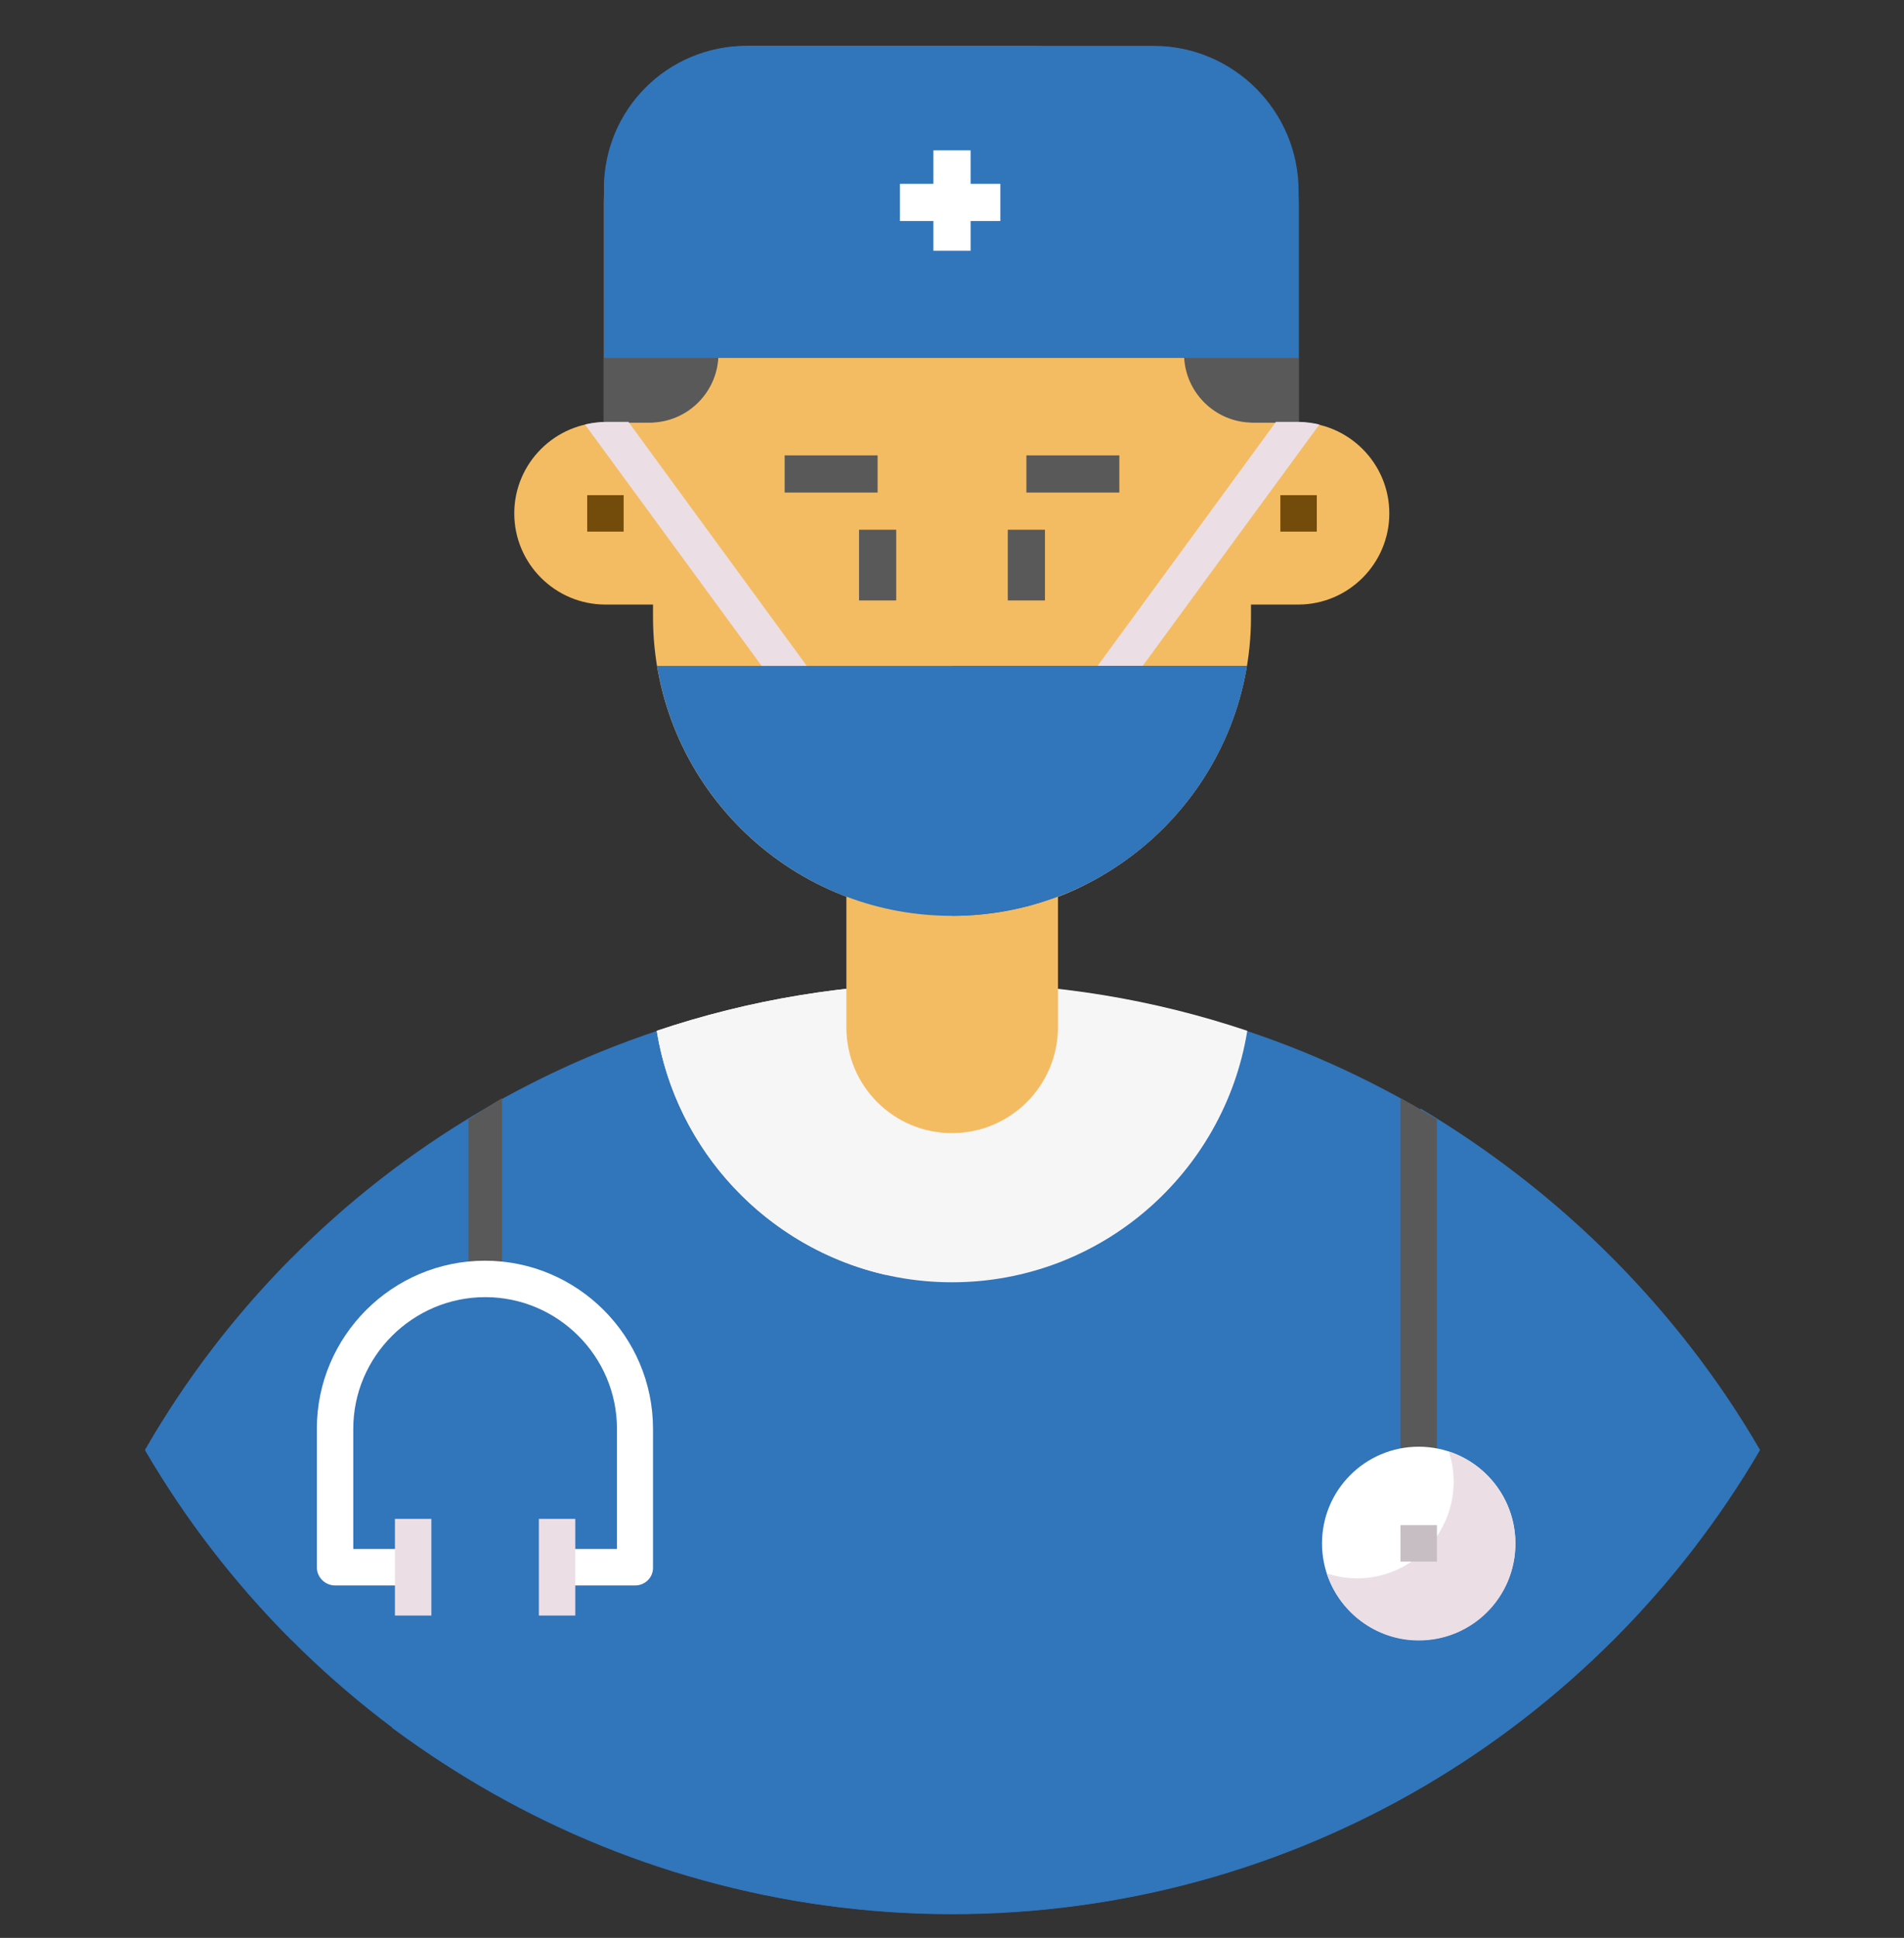 <svg width="57" height="58" viewBox="0 0 57 58" fill="none" xmlns="http://www.w3.org/2000/svg">
<rect x="0" y="0" width="57" height="58" fill="#333333" stroke="none"/>
<g clip-path="url(#clip0_302_12781)">
<path d="M28.5 57.282C38.809 57.282 47.815 51.705 52.658 43.399C47.849 35.05 38.831 29.428 28.5 29.428C18.169 29.428 9.151 35.039 4.342 43.399C9.185 51.705 18.191 57.282 28.5 57.282Z" fill="#3175BA"/>
<path d="M28.5 29.416C25.405 29.416 22.444 29.917 19.661 30.852C20.351 35.116 24.047 38.378 28.5 38.378C32.953 38.378 36.649 35.116 37.34 30.852C34.556 29.917 31.584 29.416 28.5 29.416Z" fill="#F7F6F7"/>
<path d="M19.661 30.851C20.24 34.458 22.978 37.341 26.507 38.154C27.799 37.664 28.723 36.417 28.723 34.959V29.738C28.723 29.637 28.712 29.526 28.701 29.426H28.5C25.416 29.415 22.433 29.916 19.661 30.851Z" fill="#F7F6F7"/>
<path d="M8.739 37.643C7.036 39.357 5.555 41.283 4.342 43.398C5.555 45.48 7.036 47.395 8.739 49.098V37.643Z" fill="#3175BA"/>
<path d="M42.527 33.178V48.318C42.527 50.178 40.969 51.703 39.109 51.703H11.723C16.398 55.154 22.21 57.291 28.5 57.291C38.809 57.291 47.837 51.703 52.691 43.398C50.242 39.167 46.646 35.627 42.527 33.178Z" fill="#3175BA"/>
<path d="M28.5 33.914C26.752 33.914 25.338 32.5 25.338 30.753V26.311H31.673V30.753C31.662 32.5 30.248 33.914 28.5 33.914Z" fill="#F4BC62"/>
<path d="M14.027 33.502V38.233H15.029V32.867C14.695 33.068 14.361 33.279 14.027 33.502Z" fill="#595959"/>
<path d="M19.015 47.451H16.688V46.36H18.47V42.764C18.47 40.594 16.699 38.823 14.528 38.823C12.358 38.823 10.576 40.594 10.576 42.764V46.36H12.358V47.451H10.031C9.73 47.451 9.485 47.206 9.485 46.906V42.764C9.485 39.992 11.745 37.732 14.517 37.732C17.29 37.732 19.549 39.992 19.549 42.764V46.906C19.561 47.206 19.316 47.451 19.015 47.451Z" fill="white"/>
<path d="M36.137 18.094H38.864C40.367 18.094 41.592 16.869 41.592 15.366C41.592 13.863 40.367 12.639 38.864 12.639H36.137V18.094ZM20.852 18.094H18.124C16.621 18.094 15.396 16.869 15.396 15.366C15.396 13.863 16.621 12.639 18.124 12.639H20.852V18.094Z" fill="#F4BC62"/>
<path d="M28.5 27.412C23.557 27.412 19.549 23.404 19.549 18.461V12.238C19.549 7.295 23.557 3.287 28.5 3.287C33.443 3.287 37.451 7.295 37.451 12.238V18.461C37.451 23.404 33.443 27.412 28.5 27.412Z" fill="#F4BC62"/>
<path d="M28.478 3.275H28.489C28.021 3.275 27.576 3.32 27.131 3.387C31.428 4.044 34.735 7.762 34.735 12.237V18.46C34.735 22.947 31.439 26.665 27.142 27.322C27.587 27.389 28.044 27.434 28.5 27.434H28.478C33.421 27.434 37.406 23.404 37.406 18.46V12.237C37.406 7.294 33.421 3.275 28.478 3.275Z" fill="#F4BC62"/>
<path d="M38.33 14.82H39.421V15.911H38.33V14.82ZM17.579 14.82H18.67V15.911H17.579V14.82Z" fill="#734B0B"/>
<path d="M21.508 2.686V10.59C21.508 11.725 20.584 12.649 19.449 12.649H18.068V6.114C18.079 4.222 19.616 2.686 21.508 2.686ZM35.447 2.686V10.59C35.447 11.725 36.371 12.649 37.506 12.649H38.887V6.114C38.876 4.222 37.339 2.686 35.447 2.686Z" fill="#595959"/>
<path d="M22.421 1.373H34.534C36.927 1.373 38.876 3.321 38.876 5.715V10.713H18.08V5.715C18.08 3.321 20.028 1.373 22.421 1.373Z" fill="#3175BA"/>
<path d="M23.49 13.629H26.273V14.742H23.49V13.629ZM25.717 15.855H26.83V17.971H25.717V15.855ZM30.727 13.629H33.51V14.742H30.727V13.629ZM30.17 15.855H31.283V17.971H30.17V15.855Z" fill="#595959"/>
<path d="M24.748 20.743L23.869 21.389L20.863 17.28L17.512 12.705C17.712 12.66 17.924 12.627 18.135 12.627H18.814L20.863 15.432L24.748 20.743ZM39.499 12.705L36.148 17.28L33.142 21.389L32.263 20.743L36.148 15.432L38.197 12.627H38.876C39.087 12.627 39.299 12.66 39.499 12.705Z" fill="#EBDEE5"/>
<path d="M19.672 19.93C20.373 24.171 24.058 27.411 28.5 27.411C32.942 27.411 36.627 24.171 37.328 19.93H19.672Z" fill="#3175BA"/>
<path d="M41.926 32.867V44.178H43.017V33.502C42.661 33.279 42.294 33.068 41.926 32.867Z" fill="#595959"/>
<path d="M42.472 49.088C44.07 49.088 45.366 47.792 45.366 46.193C45.366 44.595 44.07 43.299 42.472 43.299C40.873 43.299 39.577 44.595 39.577 46.193C39.577 47.792 40.873 49.088 42.472 49.088Z" fill="white"/>
<path d="M11.823 45.458H12.914V48.353H11.823V45.458ZM16.132 45.458H17.223V48.353H16.132V45.458ZM43.374 43.443C43.463 43.722 43.518 44.022 43.518 44.345C43.518 45.948 42.227 47.24 40.624 47.24C40.312 47.24 40.011 47.184 39.722 47.095C40.101 48.253 41.192 49.099 42.472 49.099C44.075 49.099 45.366 47.807 45.366 46.204C45.366 44.913 44.531 43.822 43.374 43.443Z" fill="#EBDEE5"/>
<path d="M41.926 45.647H43.017V46.737H41.926V45.647Z" fill="#C6BEC3"/>
<path d="M22.343 1.373H30.916C33.265 1.373 35.18 3.277 35.18 5.637C35.18 7.518 33.654 9.055 31.762 9.055H18.08V5.637C18.08 3.277 19.983 1.373 22.343 1.373Z" fill="#3175BA"/>
<path d="M27.899 4.968H22.399C21.676 4.968 21.097 4.389 21.097 3.666C21.097 2.942 21.676 2.363 22.399 2.363H27.899C28.622 2.363 29.201 2.942 29.201 3.666C29.19 4.389 28.611 4.968 27.899 4.968Z" fill="#3175BA"/>
<path d="M28.5 19.93L29.09 20.52C29.279 20.709 29.279 21.021 29.09 21.21L28.667 21.633C28.578 21.722 28.444 21.778 28.322 21.778H25.383C25.116 21.778 24.893 22 24.893 22.268V22.379C24.893 22.646 25.116 22.869 25.383 22.869H31.606C31.873 22.869 32.096 23.091 32.096 23.359C32.096 23.626 31.873 23.848 31.606 23.848H25.372C25.105 23.848 24.882 24.071 24.882 24.338V24.45C24.882 24.717 25.105 24.939 25.372 24.939H29.38C29.513 24.939 29.636 24.995 29.725 25.084L29.769 25.129C29.958 25.318 29.958 25.63 29.769 25.819L28.645 26.988C28.556 27.077 28.5 27.199 28.5 27.333V27.411C32.942 27.411 36.627 24.171 37.328 19.93H28.5Z" fill="#3175BA"/>
<path d="M27.943 4.5H29.057V7.506H27.943V4.5Z" fill="white"/>
<path d="M26.941 5.502H29.947V6.615H26.941V5.502Z" fill="white"/>
</g>
<defs>
<clipPath id="clip0_302_12781">
<rect width="57" height="57" fill="white" transform="translate(0 0.826)"/>
</clipPath>
</defs>
</svg>
